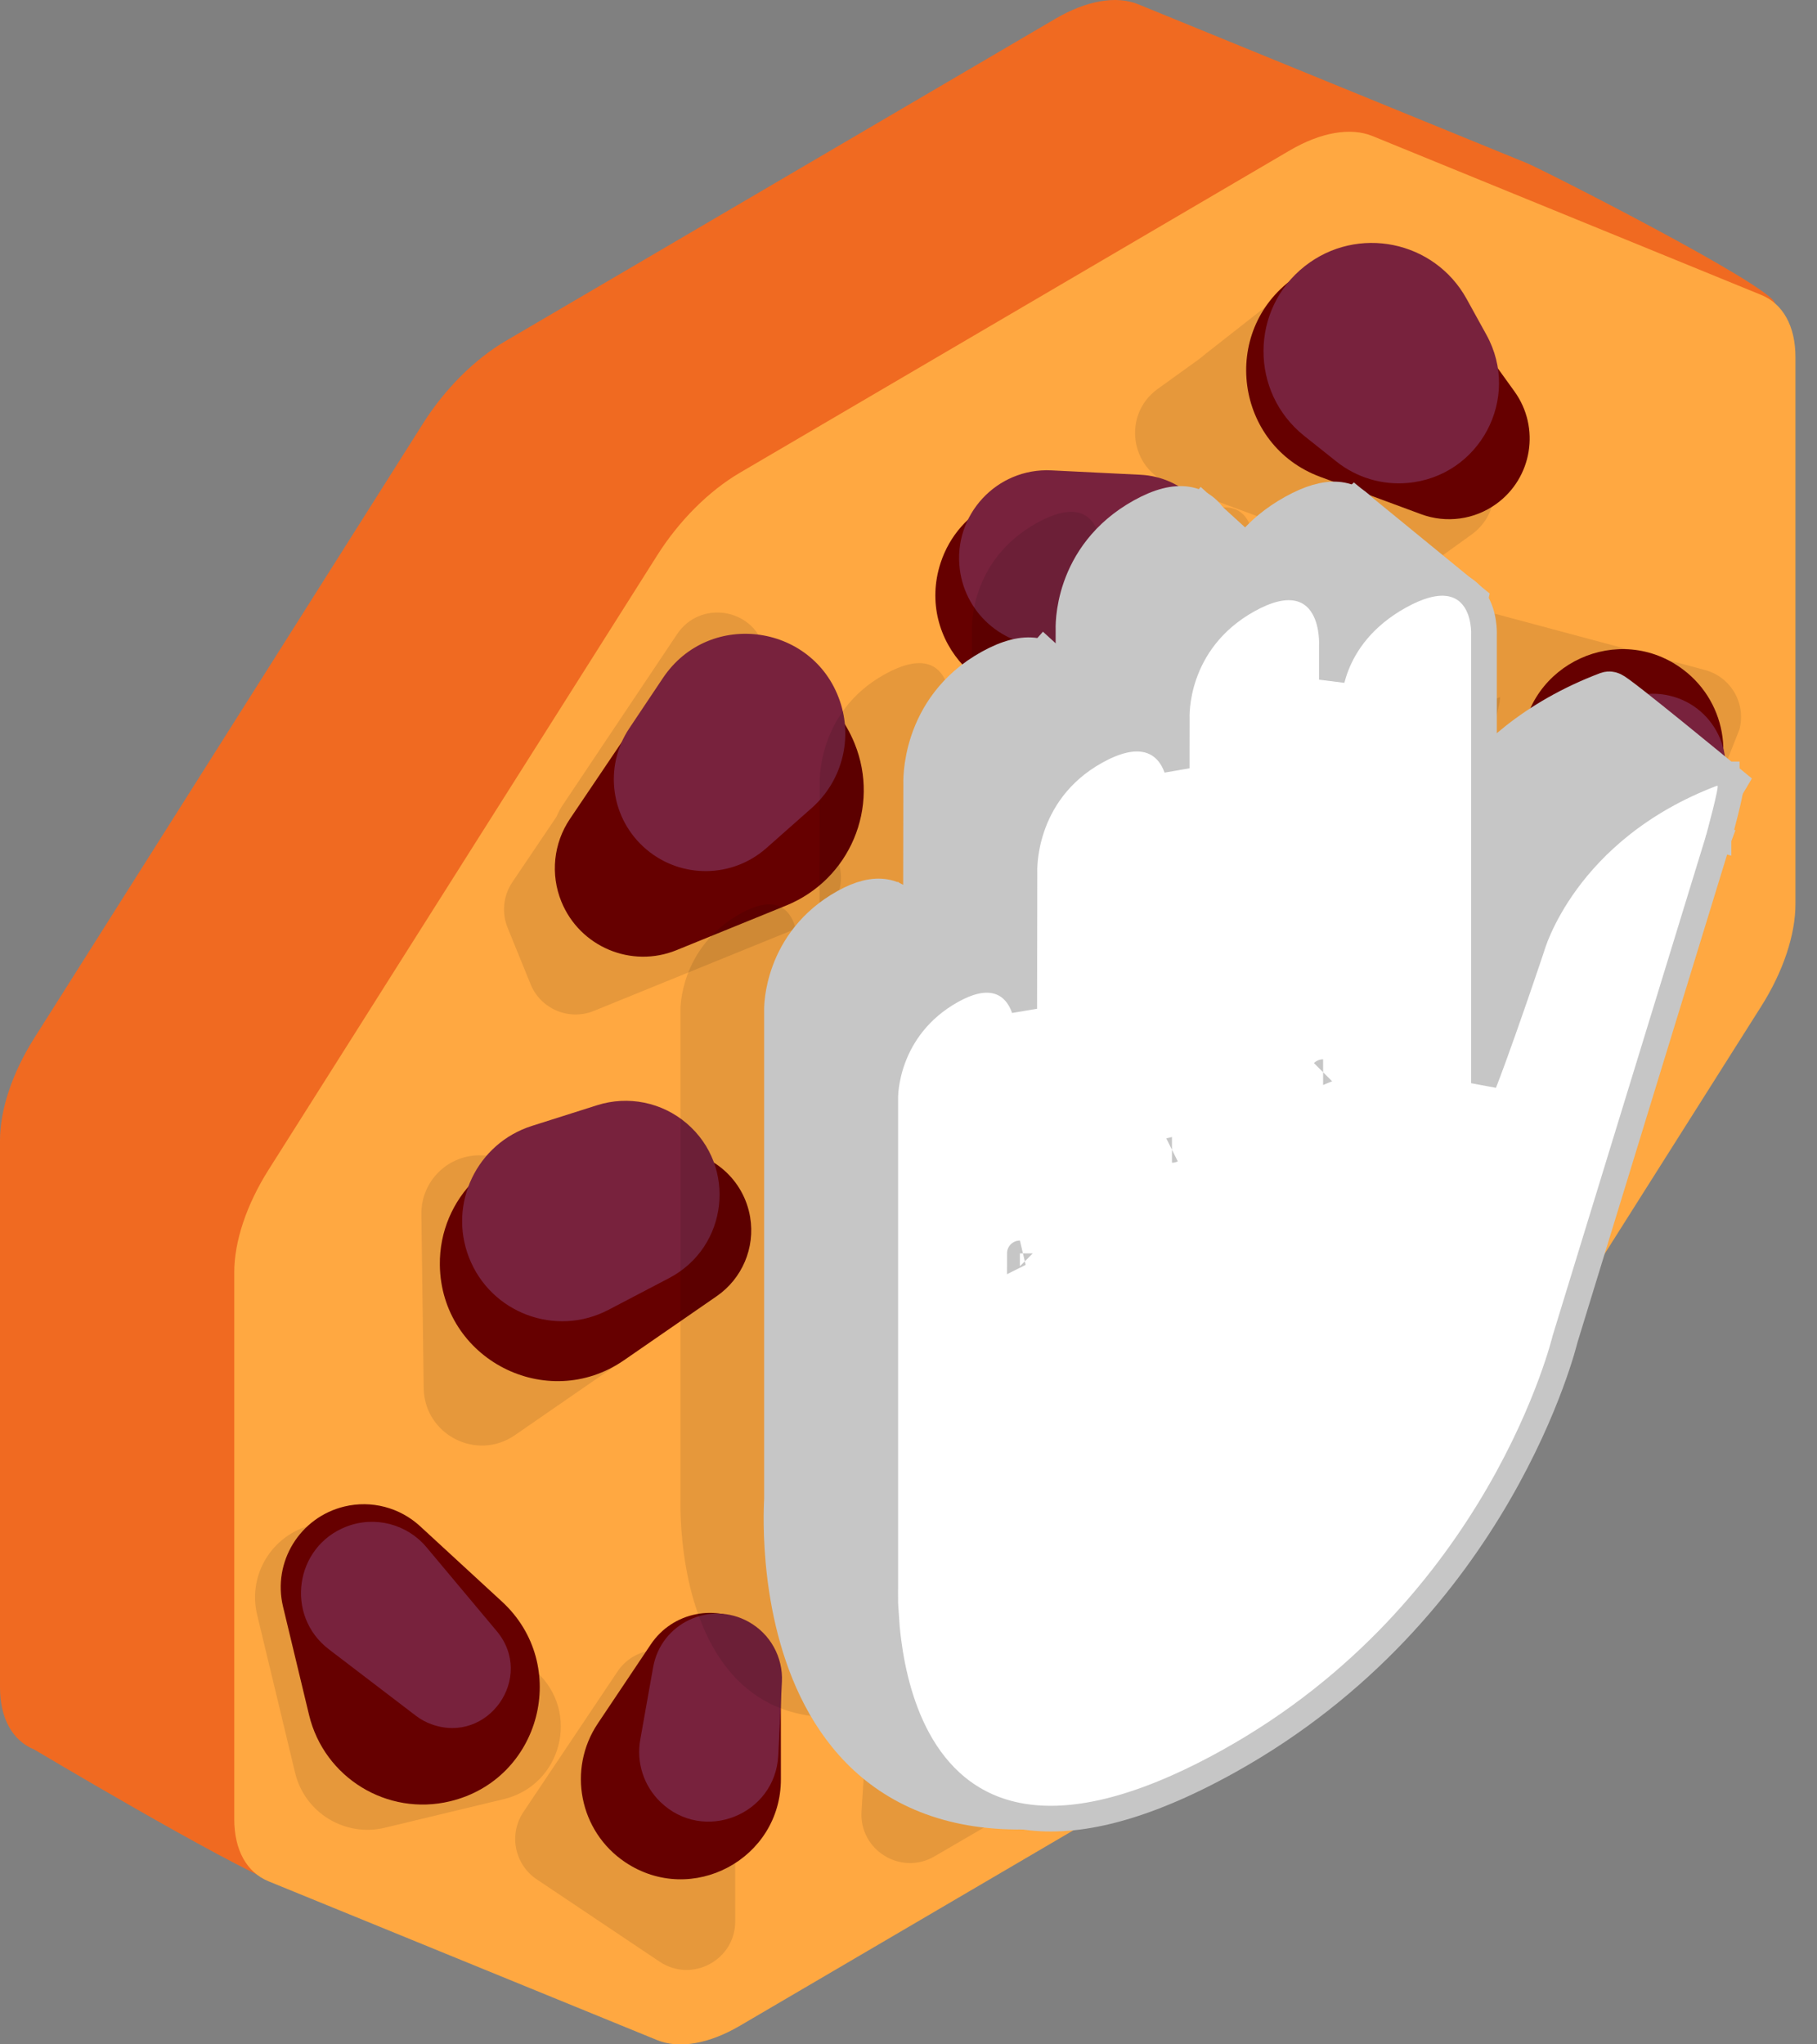 <svg xmlns="http://www.w3.org/2000/svg" width="80" height="90" viewBox="0 0 80 90" fill="none">

<rect x="0" y="0" width="80" height="90" fill="#808080" stroke="none"/>

<path fill-rule="evenodd" clip-rule="evenodd" d="M18.622 18.647L1.51 45.697C0.543 47.226 0 48.848 0 50.208V74.282C0 75.641 0.543 76.627 1.51 77.022C1.51 77.022 9.742 81.93 12.29 82.971C15.446 84.26 18.622 84.013 18.622 84.013C19.588 84.409 20.9 84.18 22.267 83.379L46.47 69.194C47.837 68.393 49.149 67.084 50.115 65.556L67.227 38.507C68.194 36.979 68.737 35.356 68.737 33.996L75.353 18.209C75.353 17.812 78.238 13.671 78.148 13.343C77.931 12.549 67.912 7.462 67.227 7.182L50.116 0.189C49.149 -0.206 47.837 0.023 46.47 0.824L22.267 15.009C20.9 15.81 19.588 17.119 18.622 18.647Z" fill="#F06A21"/>
<path fill-rule="evenodd" clip-rule="evenodd" d="M28.936 24.447L11.824 51.498C10.857 53.026 10.314 54.648 10.314 56.008V80.082C10.314 81.442 10.857 82.427 11.824 82.822L28.936 89.814C29.902 90.209 31.214 89.98 32.581 89.179L56.784 74.994C58.151 74.193 59.463 72.884 60.429 71.356L77.541 44.307C78.508 42.779 79.051 41.157 79.051 39.797V15.723C79.051 14.363 78.508 13.377 77.541 12.982L60.429 5.989C59.463 5.594 58.151 5.823 56.784 6.624L32.581 20.809C31.214 21.61 29.902 22.919 28.936 24.447Z" fill="#FFA841"/>
<g opacity="0.1">
<path d="M51.539 21.311C49.742 20.645 49.416 18.243 50.971 17.123L57.038 12.753C58.111 11.98 59.608 12.223 60.381 13.296L65.342 20.184C66.115 21.258 65.871 22.754 64.798 23.527L63.361 24.562C62.714 25.028 61.877 25.141 61.129 24.864L51.539 21.311Z" fill="black"/>
<path d="M53.066 19.335C51.857 18.372 51.864 16.533 53.08 15.579L57.637 12.003C58.798 11.092 60.499 11.438 61.212 12.73L64.924 19.459C65.759 20.973 64.763 22.845 63.041 23L59.163 23.348C58.55 23.403 57.939 23.22 57.457 22.835L53.066 19.335Z" fill="black"/>
<path d="M41.144 81.724C39.664 82.586 37.823 81.448 37.932 79.739L38.559 69.974C38.635 68.795 39.652 67.901 40.83 67.977L51.263 68.646C52.441 68.722 53.336 69.739 53.26 70.918L53.083 73.671C53.038 74.382 52.641 75.023 52.026 75.382L41.144 81.724Z" fill="black"/>
<path d="M44.05 78.363C42.904 78.818 41.612 78.213 41.228 77.042L39.116 70.607C38.656 69.204 39.723 67.767 41.199 67.802L51.824 68.055C53.179 68.087 54.162 69.354 53.857 70.674L53.145 73.757C52.986 74.441 52.503 75.004 51.851 75.263L44.05 78.363Z" fill="black"/>
<path d="M63.041 29.723C62.487 28.104 63.965 26.521 65.618 26.965L75.07 29.497C76.211 29.803 76.888 30.976 76.583 32.117L72.809 41.656C72.504 42.797 72.398 44.032 71.257 43.727L68.592 43.012C67.904 42.828 67.353 42.313 67.123 41.639L63.041 29.723Z" fill="black"/>
<path d="M54.782 51.08C53.473 49.127 54.873 46.505 57.223 46.505H63.473C64.136 46.505 64.748 46.725 65.24 47.096C66.681 48.182 66.151 50.323 65.638 52.053L65.074 53.955C64.56 55.685 64.569 57.825 63.128 58.911C62.636 59.282 62.024 59.502 61.361 59.502H60.302C59.322 59.502 59.258 59.185 58.712 58.37L54.782 51.08Z" fill="black"/>
<path d="M55.123 50.999C53.705 48.828 55.588 46.019 58.135 46.505L60.944 47.042C62.284 47.298 63.272 48.442 63.329 49.805L63.547 54.946C63.597 56.136 62.842 57.212 61.705 57.569C60.58 57.922 59.357 57.484 58.712 56.496L55.123 50.999Z" fill="black"/>
<path d="M49.143 42.734C46.703 43.375 44.52 41.065 45.297 38.665L47.423 32.104C47.975 30.401 49.82 29.485 51.51 30.075L59.69 32.933C61.35 33.513 62.228 35.327 61.653 36.988L61.274 38.083C60.926 39.088 60.099 39.854 59.07 40.125L49.143 42.734Z" fill="black"/>
<path d="M51.307 39.06C49.613 39.191 48.113 37.972 47.897 36.286L47.465 32.925C47.212 30.955 48.802 29.234 50.787 29.333L58.682 29.723C60.344 29.806 61.663 31.151 61.713 32.814L61.785 35.2C61.836 36.903 60.541 38.345 58.843 38.477L51.307 39.06Z" fill="black"/>
<path d="M29.497 28.551C30.454 27.133 32.606 27.356 33.251 28.941L36.868 37.833C37.313 38.927 36.787 40.175 35.693 40.62L26.148 44.503C25.054 44.948 23.806 44.422 23.361 43.328L22.349 40.84C22.08 40.18 22.158 39.429 22.557 38.838L29.497 28.551Z" fill="black"/>
<path d="M29.813 27.916C30.818 26.415 33.115 26.757 33.638 28.486L35.431 34.413C35.673 35.213 35.427 36.081 34.8 36.634L30.501 40.435C29.707 41.137 28.52 41.152 27.709 40.471L25.146 38.32C24.31 37.618 24.136 36.4 24.743 35.492L29.813 27.916Z" fill="black"/>
<path d="M22.669 63.181C20.984 64.345 18.683 63.157 18.655 61.109L18.553 53.455C18.533 51.989 19.746 50.807 21.211 50.863L29.697 51.19C30.91 51.236 31.923 52.129 32.123 53.326L32.353 54.706C32.516 55.685 32.099 56.67 31.283 57.233L22.669 63.181Z" fill="black"/>
<path d="M24.239 60.753C22.887 61.46 21.221 60.836 20.667 59.414L19.206 55.664C18.669 54.286 19.408 52.742 20.817 52.295L26.399 50.525C27.242 50.258 28.164 50.444 28.836 51.019L31.277 53.105C32.654 54.282 32.406 56.478 30.801 57.318L24.239 60.753Z" fill="black"/>
<path d="M32.371 84.581C32.372 86.292 30.463 87.311 29.041 86.359L23.633 82.736C22.652 82.078 22.389 80.75 23.047 79.768L27.19 73.584C27.847 72.603 29.176 72.34 30.157 72.998L31.416 73.841C32.009 74.238 32.364 74.904 32.365 75.617L32.371 84.581Z" fill="black"/>
<path d="M32.151 81.329C32.06 83.165 29.848 84.039 28.528 82.76L26.708 80.999C26.197 80.504 25.965 79.788 26.089 79.088L26.92 74.414C27.177 72.967 28.784 72.205 30.067 72.921L31.34 73.631C32.051 74.027 32.475 74.792 32.435 75.605L32.151 81.329Z" fill="black"/>
<path d="M23.633 73.611C25.56 75.385 24.728 78.591 22.181 79.204L16.942 80.463C15.184 80.885 13.416 79.803 12.993 78.044L11.321 71.086C10.898 69.328 11.981 67.56 13.739 67.137L14.309 67C15.37 66.745 16.489 67.035 17.292 67.775L23.633 73.611Z" fill="black"/>
<path d="M20.817 72.532C22.518 74.564 20.436 77.538 17.945 76.634C17.698 76.544 17.465 76.417 17.256 76.257L13.43 73.336C11.488 71.853 11.919 68.816 14.197 67.933C15.447 67.448 16.866 67.813 17.727 68.841L20.817 72.532Z" fill="black"/>
</g>
<path d="M58.127 20.992C54.379 19.603 53.7 14.594 56.944 12.258C59.181 10.646 62.302 11.154 63.913 13.391L66.68 17.233C67.826 18.824 67.465 21.042 65.874 22.188C64.915 22.879 63.675 23.047 62.566 22.636L58.127 20.992Z" fill="#660000"/>
<path d="M57.426 19.192C55.02 17.273 55.034 13.611 57.455 11.712C59.767 9.898 63.154 10.586 64.574 13.16L65.447 14.742C66.984 17.529 65.151 20.977 61.981 21.261C60.851 21.363 59.726 21.025 58.84 20.318L57.426 19.192Z" fill="#78223D"/>
<path d="M48.674 76.496C44.843 78.728 40.072 75.78 40.356 71.354C40.552 68.301 43.186 65.985 46.239 66.181L51.481 66.517C53.651 66.656 55.298 68.529 55.159 70.7C55.075 72.009 54.345 73.191 53.212 73.851L48.674 76.496Z" fill="#660000"/>
<path d="M48.764 75.275C46.155 76.312 43.212 74.935 42.337 72.267C41.288 69.071 43.718 65.799 47.081 65.879L51.623 65.987C54.121 66.047 55.936 68.385 55.373 70.82C55.081 72.082 54.189 73.12 52.986 73.598L48.764 75.275Z" fill="#78223D"/>
<path d="M66.994 32.76C67.209 29.208 71.302 27.336 74.13 29.495C76.082 30.986 76.455 33.776 74.965 35.727L72.407 39.077C71.347 40.464 69.364 40.73 67.976 39.67C67.14 39.031 66.676 38.018 66.74 36.967L66.994 32.76Z" fill="#660000"/>
<path d="M69.772 32.662C70.317 31.133 71.924 30.256 73.505 30.625C75.626 31.119 76.642 33.543 75.507 35.401L72.887 39.69C72.062 41.041 70.252 41.385 68.99 40.431C68.056 39.726 67.689 38.497 68.082 37.395L69.772 32.662Z" fill="#78223D"/>
<path d="M57.736 51.953C55.46 48.555 57.895 43.992 61.985 43.992C64.809 43.992 67.099 46.282 67.099 49.106V53.99C67.099 55.994 65.474 57.619 63.469 57.619C62.259 57.619 61.128 57.015 60.454 56.01L57.736 51.953Z" fill="#660000"/>
<path d="M59.09 50.907C57.234 48.065 59.7 44.387 63.035 45.024C64.789 45.359 66.082 46.857 66.158 48.641L66.344 53.063C66.395 54.253 65.639 55.329 64.503 55.685C63.377 56.039 62.154 55.601 61.51 54.613L59.09 50.907Z" fill="#78223D"/>
<path d="M46.898 30.597C43.416 31.512 40.3 28.215 41.41 24.791C42.197 22.36 44.83 21.054 47.242 21.896L51.409 23.352C53.076 23.934 53.957 25.756 53.38 27.424C53.03 28.434 52.2 29.203 51.166 29.475L46.898 30.597Z" fill="#660000"/>
<path d="M46.398 28.434C44.342 28.593 42.522 27.113 42.259 25.067C41.952 22.675 43.882 20.588 46.291 20.707L50.218 20.901C52.105 20.995 53.602 22.522 53.659 24.41C53.717 26.343 52.247 27.981 50.319 28.13L46.398 28.434Z" fill="#78223D"/>
<path d="M28.011 31.727C30.461 28.094 35.974 28.667 37.625 32.726C38.765 35.529 37.418 38.724 34.615 39.864L29.786 41.829C27.796 42.639 25.526 41.681 24.716 39.691C24.227 38.49 24.369 37.124 25.095 36.049L28.011 31.727Z" fill="#660000"/>
<path d="M29.187 29.85C31.246 26.772 35.957 27.474 37.029 31.019C37.526 32.66 37.021 34.439 35.736 35.574L33.745 37.335C32.245 38.661 30.002 38.69 28.469 37.403C26.889 36.077 26.561 33.774 27.709 32.059L29.187 29.85Z" fill="#78223D"/>
<path d="M27.479 59.879C24.073 62.23 19.421 59.829 19.366 55.691C19.326 52.728 21.777 50.337 24.738 50.451L29.687 50.642C31.358 50.706 32.753 51.935 33.028 53.584C33.253 54.932 32.678 56.288 31.554 57.064L27.479 59.879Z" fill="#660000"/>
<path d="M26.792 57.663C24.467 58.879 21.601 57.805 20.649 55.36C19.725 52.991 20.996 50.334 23.42 49.566L26.293 48.655C27.656 48.222 29.145 48.525 30.232 49.453C32.459 51.356 32.057 54.907 29.462 56.265L26.792 57.663Z" fill="#78223D"/>
<path d="M34.382 78.321C34.384 81.844 30.455 83.942 27.528 81.982C25.508 80.629 24.968 77.894 26.321 75.873L28.654 72.391C29.615 70.957 31.557 70.573 32.992 71.534C33.858 72.114 34.378 73.088 34.379 74.13L34.382 78.321Z" fill="#660000"/>
<path d="M34.266 77.278C34.135 79.908 30.967 81.159 29.075 79.328C28.343 78.619 28.011 77.593 28.189 76.59L28.757 73.396C29.101 71.462 31.248 70.443 32.964 71.4C33.913 71.929 34.48 72.952 34.426 74.038L34.266 77.278Z" fill="#78223D"/>
<path d="M22.099 70.506C25.13 73.295 23.821 78.337 19.816 79.299C17.051 79.964 14.272 78.261 13.607 75.497L12.462 70.732C11.99 68.768 13.199 66.794 15.163 66.322C16.348 66.037 17.597 66.362 18.494 67.187L22.099 70.506Z" fill="#660000"/>
<path d="M21.87 71.807C23.571 73.839 21.488 76.812 18.997 75.908C18.75 75.819 18.518 75.692 18.309 75.532L14.482 72.61C12.54 71.128 12.972 68.091 15.25 67.207C16.499 66.723 17.919 67.088 18.779 68.116L21.87 71.807Z" fill="#78223D"/>
<path opacity="0.1" fill-rule="evenodd" clip-rule="evenodd" d="M44.213 73.165C55.985 66.634 58.779 54.917 58.779 54.917L65.535 32.889C65.535 32.889 66.145 30.653 66.033 30.694C59.741 33.078 58.404 37.995 58.404 37.995C58.404 37.995 55.985 45.251 55.61 45.459C55.235 45.667 55.19 45.254 55.19 45.254V24.008C55.19 24.008 55.308 21.202 52.319 22.86C49.33 24.519 49.481 27.181 49.481 27.181L49.486 42.874C49.486 42.874 49.526 43.485 48.966 43.795C48.468 44.072 48.495 43.445 48.495 43.445V24.533C48.495 24.533 48.68 21.342 45.657 23.019C42.635 24.696 42.797 27.716 42.797 27.716L42.769 46.39C42.769 46.39 42.808 46.943 42.31 47.219C41.845 47.477 41.862 46.898 41.862 46.898V31.255C41.862 31.255 42.03 27.978 38.951 29.686C35.929 31.363 36.091 34.515 36.091 34.515L36.063 51.049C36.063 51.049 36.119 51.498 35.643 51.761C35.139 52.041 35.151 51.555 35.151 51.555L35.128 41.579C35.128 41.579 35.156 38.802 32.615 40.212C29.911 41.712 29.961 44.446 29.961 44.446V66.003C29.978 65.989 29.279 81.451 44.213 73.165Z" fill="black"/>
<path d="M50.886 78.964L50.943 78.946L50.995 78.918C57.058 75.554 60.34 69.523 62.106 64.405C62.992 61.839 63.505 59.482 63.795 57.766C63.941 56.907 64.031 56.208 64.086 55.722C64.113 55.478 64.131 55.288 64.142 55.158C64.144 55.134 64.146 55.112 64.148 55.092L76.152 34.817L76.399 34.4L76.025 34.092L75.665 34.529L76.025 34.092L76.025 34.091L76.024 34.091L76.021 34.089L76.011 34.08L75.972 34.048L75.822 33.925C75.693 33.819 75.508 33.667 75.287 33.486C74.843 33.123 74.251 32.639 73.655 32.156C73.059 31.674 72.457 31.191 71.997 30.83C71.767 30.651 71.568 30.498 71.421 30.39C71.349 30.338 71.282 30.29 71.227 30.254C71.201 30.238 71.165 30.215 71.126 30.196C71.108 30.187 71.072 30.169 71.026 30.155C71.003 30.148 70.963 30.137 70.912 30.131C70.867 30.126 70.769 30.12 70.653 30.163L70.653 30.163L70.647 30.165C67.387 31.4 65.394 33.3 64.217 34.904C63.63 35.704 63.247 36.428 63.009 36.958C62.89 37.222 62.807 37.438 62.754 37.591C62.727 37.668 62.707 37.728 62.694 37.772C62.687 37.793 62.682 37.81 62.678 37.823L62.677 37.828L62.674 37.836L62.654 37.897L62.577 38.127C62.51 38.325 62.414 38.608 62.298 38.95C62.066 39.632 61.753 40.543 61.428 41.46C61.134 42.292 60.831 43.126 60.571 43.796V24.016L60.571 24.014C60.572 24.005 60.572 23.994 60.572 23.98C60.572 23.953 60.572 23.915 60.57 23.87C60.567 23.78 60.558 23.655 60.537 23.511C60.495 23.233 60.398 22.837 60.155 22.488C59.896 22.117 59.483 21.819 58.884 21.775C58.32 21.734 57.653 21.924 56.859 22.365C55.237 23.265 54.444 24.454 54.065 25.439C53.985 25.648 53.923 25.847 53.876 26.03V24.546C53.877 24.538 53.877 24.526 53.877 24.513C53.878 24.484 53.879 24.443 53.878 24.393C53.877 24.295 53.872 24.158 53.855 23.999C53.821 23.692 53.738 23.259 53.518 22.869C53.288 22.462 52.896 22.085 52.278 21.989C51.692 21.898 51.004 22.076 50.197 22.524C48.543 23.442 47.748 24.739 47.374 25.809C47.188 26.341 47.106 26.816 47.07 27.16C47.053 27.332 47.046 27.473 47.044 27.573C47.044 27.623 47.044 27.664 47.045 27.693C47.045 27.707 47.045 27.718 47.045 27.727L47.042 29.932C46.996 29.804 46.939 29.675 46.869 29.551C46.635 29.137 46.236 28.752 45.609 28.651C45.014 28.556 44.313 28.735 43.491 29.191C41.831 30.112 41.038 31.448 40.666 32.548C40.481 33.095 40.399 33.585 40.364 33.94C40.346 34.118 40.34 34.263 40.338 34.367C40.338 34.418 40.338 34.46 40.339 34.49C40.339 34.505 40.339 34.517 40.339 34.526C40.339 34.526 40.339 34.526 40.339 34.526L40.329 40.519C40.278 40.372 40.212 40.221 40.125 40.076C39.908 39.715 39.549 39.37 38.992 39.273C38.459 39.18 37.848 39.332 37.155 39.717C35.662 40.545 34.921 41.723 34.559 42.693C34.378 43.176 34.291 43.607 34.249 43.92C34.228 44.077 34.218 44.205 34.214 44.297C34.211 44.343 34.211 44.38 34.21 44.407C34.21 44.42 34.21 44.431 34.21 44.439L34.21 44.446V44.449V65.998L34.209 66.025C34.207 66.058 34.205 66.109 34.202 66.176C34.197 66.309 34.191 66.502 34.189 66.746C34.186 67.234 34.201 67.923 34.273 68.733C34.418 70.346 34.796 72.47 35.746 74.439C36.699 76.416 38.241 78.257 40.711 79.24C43.174 80.219 46.475 80.311 50.886 78.964ZM40.137 51.288C40.137 51.288 40.138 51.288 40.139 51.288L40.137 51.288ZM46.834 46.732C46.834 46.732 46.835 46.731 46.837 46.731C46.835 46.732 46.834 46.732 46.834 46.732ZM53.485 43.31C53.485 43.31 53.486 43.31 53.488 43.309C53.486 43.31 53.485 43.31 53.485 43.31Z" fill="#C6C6C6" stroke="#C6C6C6" stroke-width="1.132"/>
<path d="M46.391 29.007L45.964 28.617L45.583 29.052L43.451 31.489L43.244 31.726L43.336 32.027L46.897 43.709L48.001 43.604L49.245 31.922L49.275 31.637L49.063 31.444L46.391 29.007Z" fill="#C6C6C6" stroke="#C6C6C6" stroke-width="1.132"/>
<path d="M53.338 22.633L52.911 22.244L52.53 22.679L50.399 25.116L50.19 25.354L50.284 25.657L53.9 37.236L55.004 37.125L56.193 25.546L56.222 25.262L56.011 25.07L53.338 22.633Z" fill="#C6C6C6" stroke="#C6C6C6" stroke-width="1.132"/>
<path d="M39.968 39.971L39.562 39.605L39.182 39.999L37.042 42.214L36.779 42.487L36.931 42.835L41.746 53.836L42.831 53.609L42.831 42.8L42.831 42.547L42.643 42.379L39.968 39.971Z" fill="#C6C6C6" stroke="#C6C6C6" stroke-width="1.132"/>
<path d="M60.01 22.299L59.63 21.988L59.268 22.321L56.861 24.536L56.529 24.842L56.752 25.233L62.088 34.59L62.81 35.857L63.132 34.435L64.883 26.689L64.96 26.347L64.689 26.126L60.01 22.299Z" fill="#C6C6C6" stroke="#C6C6C6" stroke-width="1.132"/>
<path d="M75.062 34.6C75.062 34.6 75.062 34.602 75.062 34.606C75.062 34.602 75.062 34.6 75.062 34.6ZM67.444 41.713L67.443 41.718L67.44 41.727L67.42 41.787L67.343 42.017C67.276 42.215 67.18 42.499 67.064 42.84C66.832 43.522 66.519 44.433 66.194 45.35C65.9 46.183 65.597 47.016 65.337 47.686V27.906L65.337 27.904C65.337 27.895 65.338 27.884 65.338 27.87C65.338 27.843 65.338 27.806 65.336 27.76C65.333 27.67 65.324 27.545 65.302 27.401C65.261 27.123 65.163 26.727 64.921 26.378C64.662 26.007 64.248 25.709 63.65 25.665C63.086 25.624 62.418 25.815 61.625 26.255C60.003 27.155 59.21 28.345 58.831 29.329C58.751 29.538 58.689 29.737 58.642 29.921V28.437C58.643 28.428 58.643 28.417 58.643 28.403C58.644 28.374 58.645 28.333 58.644 28.284C58.643 28.185 58.638 28.048 58.62 27.889C58.587 27.582 58.504 27.149 58.284 26.759C58.054 26.352 57.662 25.975 57.044 25.879C56.458 25.788 55.77 25.967 54.963 26.414C53.309 27.332 52.514 28.629 52.14 29.7C51.954 30.232 51.872 30.706 51.836 31.05C51.818 31.222 51.812 31.363 51.81 31.463C51.809 31.514 51.81 31.554 51.81 31.583C51.811 31.597 51.811 31.609 51.811 31.617L51.808 33.822C51.762 33.694 51.705 33.566 51.635 33.441C51.4 33.027 51.002 32.642 50.375 32.542C49.78 32.446 49.079 32.625 48.257 33.081C46.597 34.002 45.804 35.338 45.432 36.438C45.247 36.986 45.165 37.475 45.13 37.83C45.112 38.008 45.106 38.154 45.104 38.257C45.103 38.309 45.104 38.35 45.104 38.38C45.105 38.395 45.105 38.407 45.105 38.416C45.105 38.416 45.105 38.416 45.105 38.416L45.095 44.409C45.044 44.262 44.977 44.111 44.891 43.966C44.674 43.605 44.315 43.261 43.758 43.163C43.224 43.07 42.614 43.223 41.921 43.607C40.428 44.435 39.687 45.613 39.324 46.584C39.144 47.066 39.057 47.497 39.015 47.81C38.994 47.967 38.984 48.096 38.98 48.187C38.977 48.233 38.976 48.27 38.976 48.297C38.976 48.31 38.976 48.321 38.976 48.33L38.976 48.336V48.339V69.894V69.931L38.976 69.932C38.975 69.961 38.975 70.004 38.974 70.06C38.974 70.13 38.974 70.219 38.976 70.326V71.135L39.006 71.109C39.027 71.441 39.06 71.825 39.114 72.244C39.289 73.597 39.684 75.358 40.588 76.867C41.503 78.395 42.951 79.678 45.19 79.991C47.398 80.299 50.283 79.651 54.069 77.551C60.066 74.223 63.774 69.575 65.981 65.766C67.084 63.861 67.814 62.162 68.269 60.937C68.497 60.324 68.656 59.829 68.759 59.485C68.81 59.313 68.847 59.179 68.872 59.086C68.884 59.04 68.893 59.004 68.9 58.98L68.905 58.958L75.657 36.946L75.659 36.937L75.662 36.929L75.116 36.779L75.662 36.928L75.662 36.928L75.662 36.928L75.662 36.927L75.664 36.922L75.669 36.903L75.688 36.831C75.705 36.769 75.728 36.681 75.756 36.576C75.812 36.366 75.886 36.085 75.956 35.804C76.026 35.526 76.094 35.24 76.138 35.023C76.159 34.918 76.179 34.812 76.188 34.726C76.191 34.692 76.198 34.617 76.189 34.535L76.189 34.534C76.185 34.506 76.171 34.383 76.085 34.262C76.033 34.188 75.94 34.093 75.793 34.046C75.644 33.998 75.51 34.02 75.419 34.053L75.419 34.053L75.413 34.055C72.152 35.291 70.16 37.19 68.983 38.794C68.396 39.594 68.013 40.319 67.775 40.848C67.656 41.112 67.573 41.329 67.52 41.482C67.493 41.558 67.473 41.619 67.46 41.662C67.453 41.684 67.448 41.701 67.444 41.713ZM58.251 47.201C58.251 47.201 58.252 47.2 58.254 47.2C58.252 47.2 58.251 47.201 58.251 47.201ZM51.603 50.621C51.601 50.622 51.6 50.622 51.6 50.622C51.6 50.622 51.601 50.622 51.603 50.621ZM44.903 55.179C44.903 55.178 44.903 55.178 44.905 55.178L44.903 55.179Z" fill="white" stroke="#C6C6C6" stroke-width="1.132"/>
</svg>